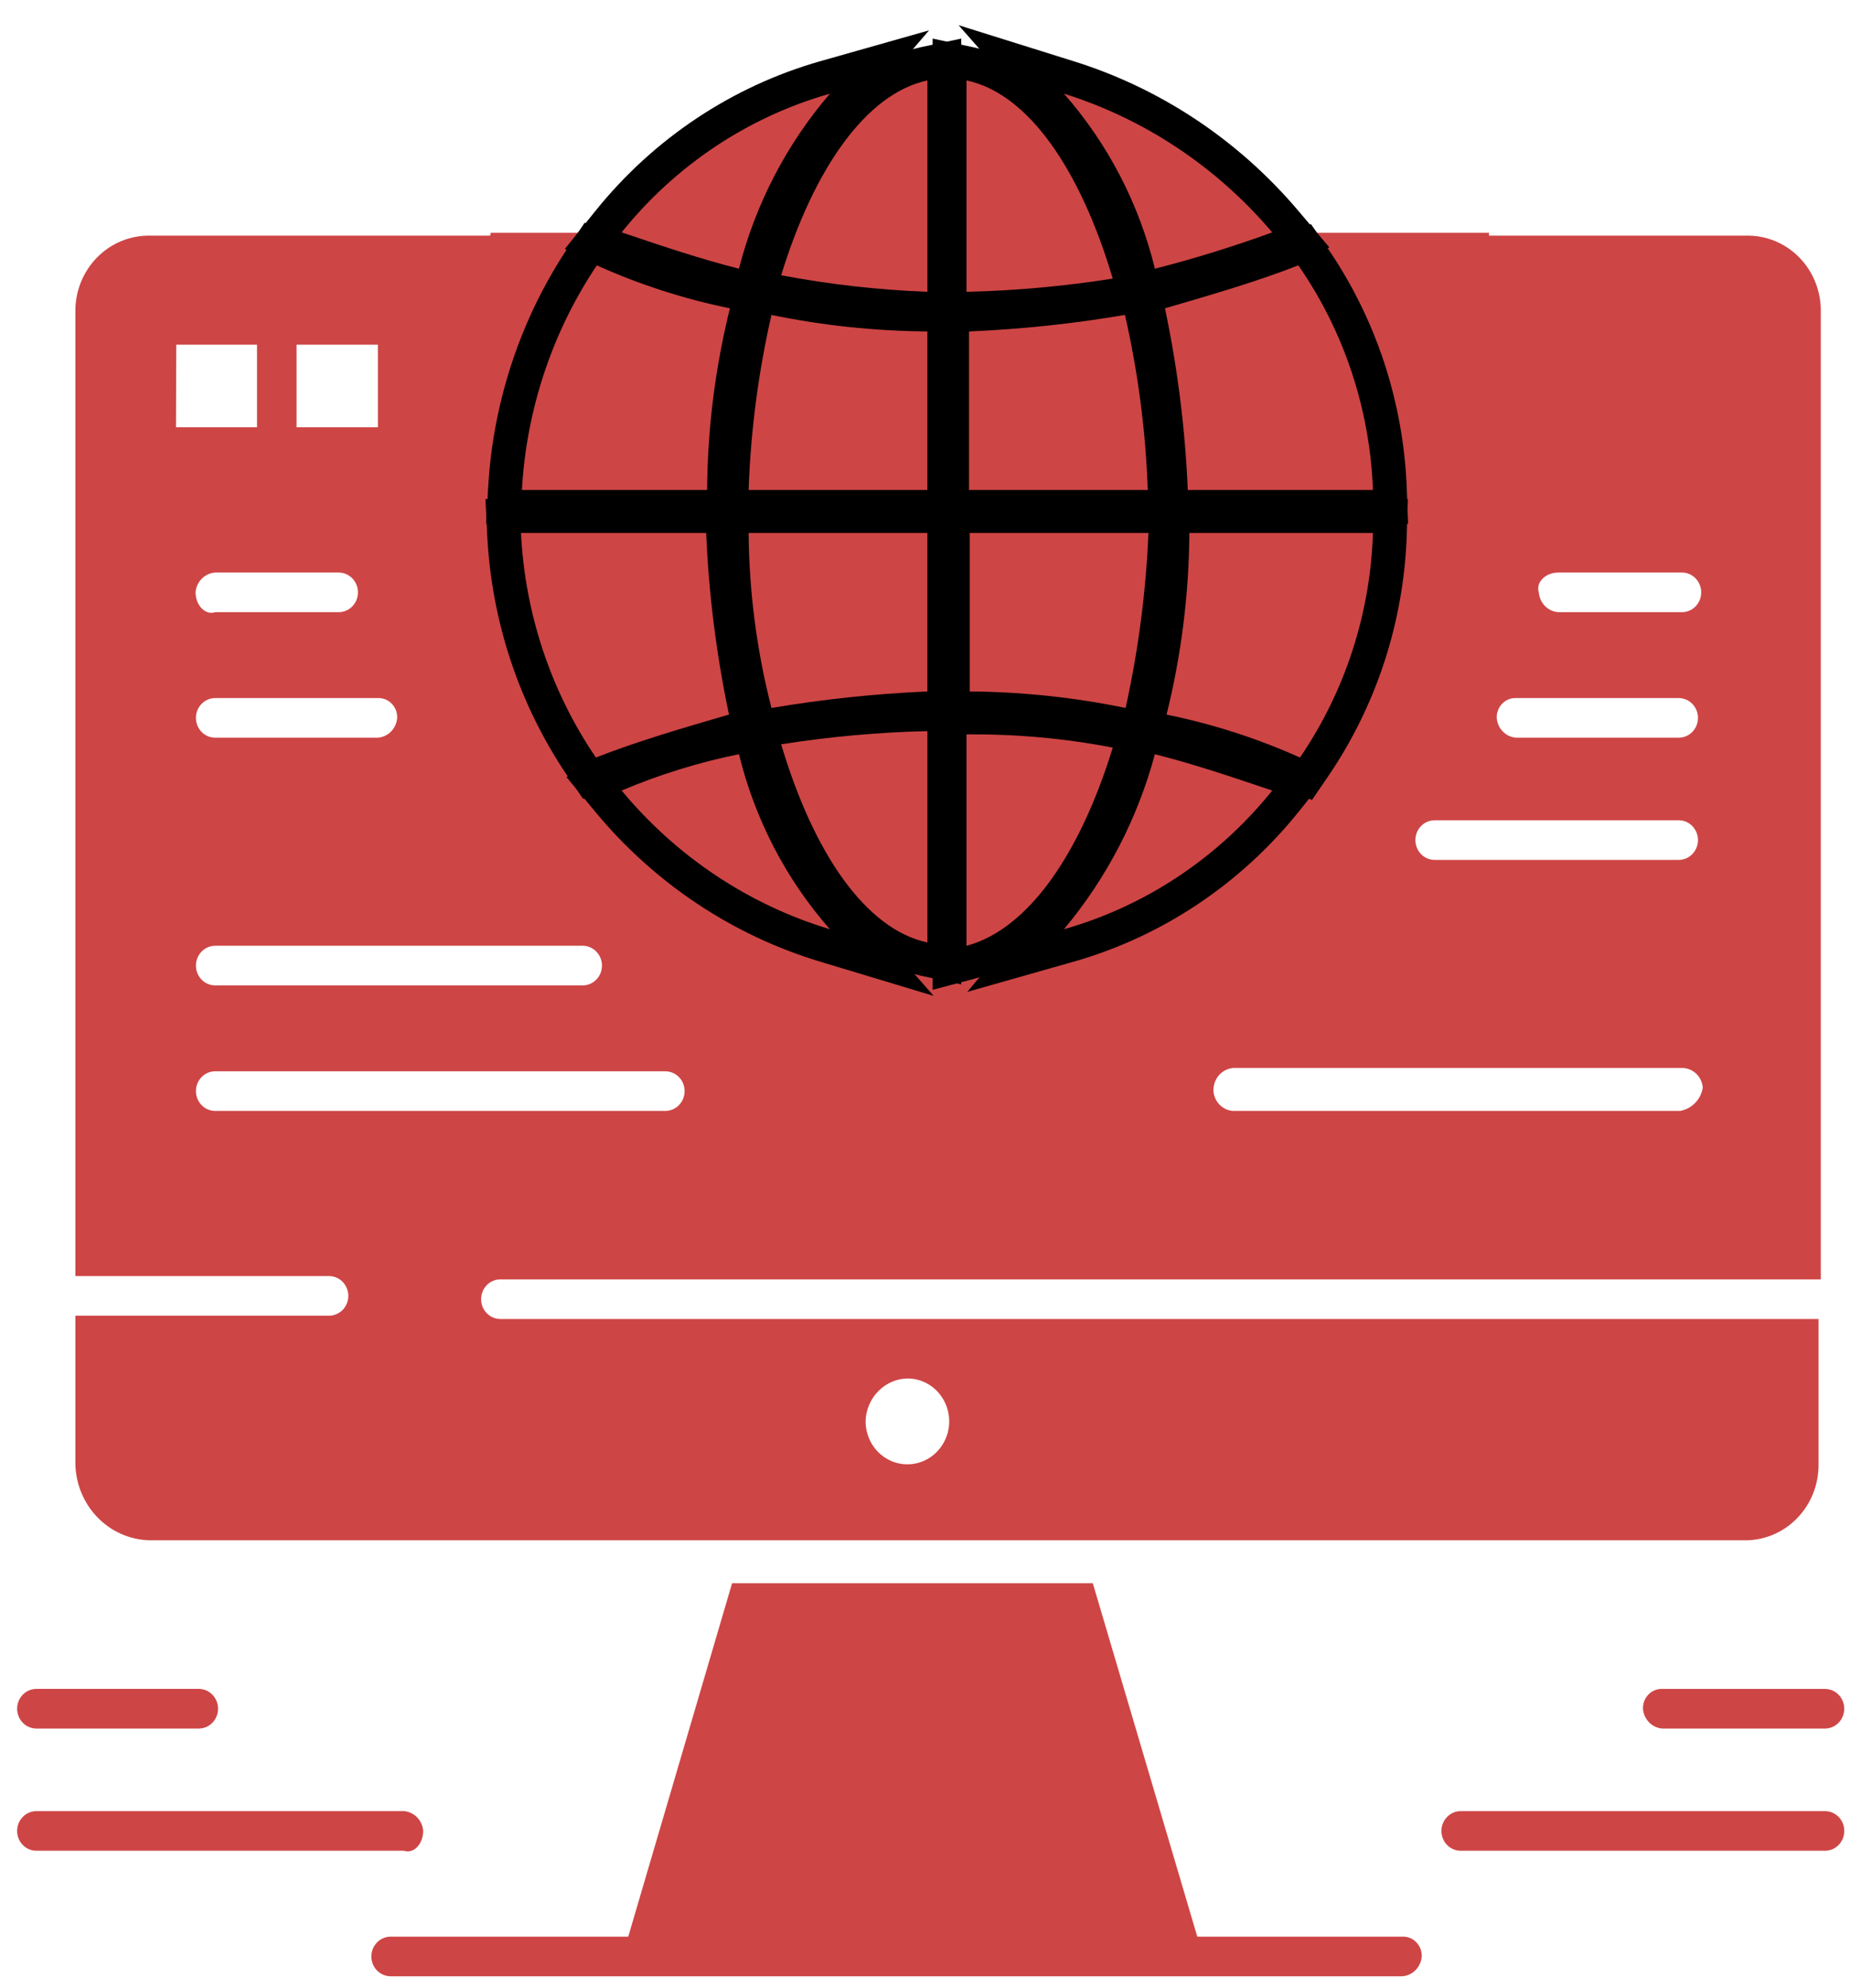 <svg width="54" height="58" viewBox="0 0 54 58" fill="none" xmlns="http://www.w3.org/2000/svg">
<path d="M4.386 44.935H50.895C51.182 44.942 51.467 44.889 51.733 44.78C51.999 44.672 52.242 44.509 52.445 44.302C52.649 44.096 52.811 43.849 52.92 43.577C53.029 43.305 53.084 43.013 53.082 42.719V38.479H14.606C14.456 38.479 14.313 38.419 14.208 38.31C14.102 38.202 14.043 38.055 14.043 37.901C14.043 37.748 14.102 37.601 14.208 37.492C14.313 37.384 14.456 37.323 14.606 37.323H53.148V9.091C53.151 8.797 53.098 8.506 52.989 8.234C52.881 7.962 52.721 7.715 52.517 7.508C52.314 7.302 52.072 7.139 51.807 7.03C51.541 6.921 51.256 6.868 50.97 6.875H38.752C40.411 9.23 41.307 12.062 41.314 14.969C41.335 17.927 40.398 20.808 38.649 23.159V23.255C37.992 24.152 37.229 24.961 36.378 25.664C36.353 25.664 36.329 25.674 36.311 25.692C36.294 25.71 36.284 25.735 36.284 25.761C36.181 25.761 36.181 25.857 36.087 25.857C33.917 27.633 31.265 28.676 28.495 28.844H26.787C24.017 28.676 21.365 27.633 19.195 25.857C19.101 25.857 19.101 25.761 18.998 25.761L18.904 25.664C18.052 24.961 17.289 24.152 16.633 23.255V23.159C14.887 20.806 13.95 17.926 13.968 14.969C13.979 12.062 14.874 9.233 16.529 6.875H4.386C4.1 6.869 3.815 6.921 3.548 7.03C3.282 7.139 3.04 7.301 2.836 7.508C2.632 7.715 2.471 7.961 2.361 8.233C2.252 8.505 2.197 8.797 2.2 9.091V37.227H9.604C9.678 37.227 9.751 37.242 9.819 37.271C9.888 37.3 9.95 37.342 10.002 37.396C10.054 37.45 10.096 37.514 10.124 37.584C10.152 37.654 10.167 37.729 10.167 37.805C10.167 37.881 10.152 37.956 10.124 38.026C10.096 38.096 10.054 38.16 10.002 38.214C9.95 38.267 9.888 38.31 9.819 38.339C9.751 38.368 9.678 38.383 9.604 38.383H2.2V42.623C2.195 42.922 2.247 43.22 2.355 43.498C2.462 43.776 2.622 44.03 2.825 44.245C3.028 44.46 3.271 44.632 3.538 44.75C3.806 44.868 4.094 44.931 4.386 44.935ZM26.505 40.214C26.746 40.218 26.98 40.294 27.178 40.434C27.376 40.574 27.529 40.771 27.619 41C27.708 41.229 27.73 41.481 27.681 41.722C27.631 41.964 27.514 42.185 27.342 42.359C27.171 42.532 26.954 42.649 26.718 42.696C26.482 42.743 26.237 42.717 26.015 42.622C25.794 42.526 25.604 42.366 25.471 42.16C25.338 41.955 25.267 41.713 25.266 41.466C25.274 41.133 25.407 40.816 25.639 40.582C25.87 40.348 26.181 40.216 26.505 40.214ZM45.49 16.703H49.093C49.243 16.703 49.386 16.764 49.492 16.872C49.597 16.981 49.657 17.128 49.657 17.281C49.657 17.435 49.597 17.582 49.492 17.69C49.386 17.799 49.243 17.859 49.093 17.859H45.49C45.343 17.851 45.203 17.787 45.098 17.681C44.993 17.574 44.928 17.433 44.917 17.281C44.824 16.992 45.105 16.703 45.49 16.703ZM44.251 20.365H49C49.149 20.365 49.292 20.426 49.398 20.534C49.503 20.642 49.563 20.79 49.563 20.943C49.563 21.096 49.503 21.243 49.398 21.352C49.292 21.46 49.149 21.521 49 21.521H44.251C44.105 21.51 43.968 21.445 43.865 21.339C43.762 21.233 43.699 21.092 43.688 20.943C43.685 20.866 43.698 20.79 43.726 20.718C43.753 20.647 43.794 20.582 43.847 20.528C43.9 20.474 43.963 20.431 44.033 20.403C44.102 20.375 44.176 20.362 44.251 20.365ZM41.877 23.93H49C49.149 23.93 49.292 23.991 49.398 24.099C49.503 24.207 49.563 24.355 49.563 24.508C49.563 24.661 49.503 24.808 49.398 24.917C49.292 25.025 49.149 25.086 49 25.086H41.877C41.727 25.086 41.584 25.025 41.479 24.917C41.373 24.808 41.314 24.661 41.314 24.508C41.314 24.355 41.373 24.207 41.479 24.099C41.584 23.991 41.727 23.93 41.877 23.93ZM38.367 27.591H49.093C49.243 27.591 49.386 27.652 49.492 27.761C49.597 27.869 49.657 28.016 49.657 28.169C49.657 28.323 49.597 28.47 49.492 28.578C49.386 28.687 49.243 28.747 49.093 28.747H38.367C38.22 28.739 38.08 28.675 37.975 28.569C37.87 28.462 37.806 28.321 37.795 28.169C37.701 27.784 37.992 27.591 38.367 27.591ZM35.993 31.156H49.131C49.278 31.165 49.418 31.229 49.523 31.335C49.628 31.441 49.692 31.583 49.703 31.735C49.674 31.904 49.595 32.06 49.475 32.181C49.356 32.302 49.203 32.382 49.037 32.409H35.993C35.845 32.4 35.706 32.337 35.601 32.23C35.496 32.124 35.431 31.982 35.42 31.831C35.413 31.664 35.468 31.501 35.574 31.375C35.681 31.25 35.831 31.171 35.993 31.156ZM17.008 27.591C17.157 27.591 17.301 27.652 17.406 27.761C17.512 27.869 17.571 28.016 17.571 28.169C17.571 28.323 17.512 28.47 17.406 28.578C17.301 28.687 17.157 28.747 17.008 28.747H6.282C6.132 28.747 5.989 28.687 5.884 28.578C5.778 28.47 5.719 28.323 5.719 28.169C5.719 28.016 5.778 27.869 5.884 27.761C5.989 27.652 6.132 27.591 6.282 27.591H17.008ZM13.968 24.508C13.957 24.657 13.894 24.798 13.791 24.904C13.687 25.01 13.55 25.075 13.405 25.086H6.282C6.132 25.086 5.989 25.025 5.884 24.917C5.778 24.808 5.719 24.661 5.719 24.508C5.719 24.355 5.778 24.207 5.884 24.099C5.989 23.991 6.132 23.93 6.282 23.93H13.405C13.55 23.941 13.687 24.005 13.791 24.111C13.894 24.218 13.957 24.358 13.968 24.508ZM11.593 20.943C11.582 21.092 11.52 21.233 11.416 21.339C11.313 21.445 11.176 21.51 11.03 21.521H6.282C6.132 21.521 5.989 21.46 5.884 21.352C5.778 21.243 5.719 21.096 5.719 20.943C5.719 20.79 5.778 20.642 5.884 20.534C5.989 20.426 6.132 20.365 6.282 20.365H11.03C11.105 20.362 11.179 20.375 11.249 20.403C11.318 20.431 11.381 20.474 11.434 20.528C11.487 20.582 11.528 20.647 11.556 20.718C11.583 20.79 11.596 20.866 11.593 20.943ZM5.709 17.281C5.72 17.13 5.785 16.988 5.89 16.882C5.995 16.776 6.134 16.712 6.282 16.703H9.885C9.959 16.703 10.033 16.718 10.101 16.747C10.169 16.776 10.231 16.819 10.284 16.872C10.336 16.926 10.377 16.99 10.406 17.06C10.434 17.13 10.448 17.205 10.448 17.281C10.448 17.357 10.434 17.432 10.406 17.503C10.377 17.573 10.336 17.636 10.284 17.69C10.231 17.744 10.169 17.786 10.101 17.815C10.033 17.845 9.959 17.859 9.885 17.859H6.282C6 17.956 5.709 17.667 5.709 17.281ZM8.656 10.055H11.03V12.464H8.656V10.055ZM5.146 10.055H7.502V12.464H5.137L5.146 10.055ZM6.282 32.409C6.132 32.409 5.989 32.348 5.884 32.24C5.778 32.131 5.719 31.984 5.719 31.831C5.719 31.677 5.778 31.53 5.884 31.422C5.989 31.314 6.132 31.253 6.282 31.253H19.42C19.569 31.253 19.712 31.314 19.818 31.422C19.924 31.53 19.983 31.677 19.983 31.831C19.983 31.984 19.924 32.131 19.818 32.24C19.712 32.348 19.569 32.409 19.42 32.409H6.282Z" fill="#CE4545"/>
<path d="M43.462 6.791H14.327C14.162 7.449 13.537 10.445 12.352 17.161C10.87 25.556 22.228 28.025 23.709 31.975C25.191 35.926 40.005 23.58 41.981 21.605C43.561 20.025 43.627 11.07 43.462 6.791Z" fill="#CE4545"/>
<path d="M40.926 56.498H34.948L31.898 46.188H21.369L18.338 56.498H11.403C11.254 56.498 11.11 56.559 11.005 56.667C10.899 56.776 10.84 56.923 10.84 57.076C10.84 57.23 10.899 57.377 11.005 57.485C11.11 57.593 11.254 57.654 11.403 57.654H40.926C41.074 57.645 41.213 57.582 41.318 57.476C41.423 57.369 41.488 57.227 41.499 57.076C41.502 56.999 41.488 56.921 41.461 56.849C41.433 56.777 41.39 56.712 41.337 56.658C41.283 56.603 41.218 56.561 41.148 56.533C41.077 56.506 41.002 56.494 40.926 56.498Z" fill="#CE4545"/>
<path d="M12.352 53.414C12.342 53.265 12.279 53.124 12.175 53.018C12.072 52.912 11.935 52.847 11.79 52.836H1.063C0.914 52.836 0.77 52.897 0.665 53.006C0.559 53.114 0.5 53.261 0.5 53.414C0.5 53.568 0.559 53.715 0.665 53.823C0.77 53.932 0.914 53.992 1.063 53.992H11.79C12.071 54.089 12.352 53.8 12.352 53.414Z" fill="#CE4545"/>
<path d="M1.063 50.427H5.802C5.952 50.427 6.095 50.366 6.2 50.257C6.306 50.149 6.365 50.002 6.365 49.849C6.365 49.695 6.306 49.548 6.2 49.44C6.095 49.331 5.952 49.27 5.802 49.27H1.063C0.914 49.27 0.77 49.331 0.665 49.44C0.559 49.548 0.5 49.695 0.5 49.849C0.5 50.002 0.559 50.149 0.665 50.257C0.77 50.366 0.914 50.427 1.063 50.427Z" fill="#CE4545"/>
<path d="M53.27 52.836H42.637C42.488 52.836 42.345 52.897 42.239 53.006C42.134 53.114 42.074 53.261 42.074 53.414C42.074 53.568 42.134 53.715 42.239 53.823C42.345 53.932 42.488 53.992 42.637 53.992H53.27C53.419 53.992 53.562 53.932 53.668 53.823C53.774 53.715 53.833 53.568 53.833 53.414C53.833 53.261 53.774 53.114 53.668 53.006C53.562 52.897 53.419 52.836 53.27 52.836Z" fill="#CE4545"/>
<path d="M47.957 49.849C47.968 49.999 48.031 50.139 48.134 50.245C48.238 50.352 48.375 50.416 48.52 50.427H53.269C53.418 50.427 53.562 50.366 53.667 50.258C53.773 50.149 53.832 50.002 53.832 49.849C53.832 49.696 53.773 49.549 53.667 49.44C53.562 49.332 53.418 49.271 53.269 49.271H48.52C48.446 49.268 48.371 49.281 48.302 49.309C48.232 49.337 48.169 49.38 48.117 49.434C48.064 49.488 48.022 49.553 47.995 49.625C47.968 49.696 47.955 49.772 47.957 49.849Z" fill="#CE4545"/>
<path d="M51.858 29.506H36.55L35.562 27.037H51.858V29.506Z" fill="#CE4545"/>
<path d="M19.761 25.556H4.452L3.465 23.087H19.761V25.556Z" fill="#CE4545"/>
<path d="M26.967 27.978L27.564 28.106V27.495V21.328V20.823L27.059 20.835C25.607 20.868 24.159 20.999 22.724 21.226L22.166 21.314L22.328 21.855C22.812 23.479 23.449 24.884 24.215 25.942C24.979 26.996 25.902 27.75 26.967 27.978Z" fill="#CE4545" stroke="black" stroke-width="0.988"/>
<path d="M15.207 15.053H14.689L14.714 15.571C14.833 18.013 15.62 20.372 16.985 22.377L17.207 22.703L17.574 22.559C18.756 22.096 20.04 21.722 21.343 21.342L21.417 21.321L21.856 21.193L21.762 20.745C21.4 19.027 21.18 17.282 21.106 15.526L21.086 15.053H20.613H15.207Z" fill="#CE4545" stroke="black" stroke-width="0.988"/>
<path d="M24.083 27.582L25.739 28.081L24.596 26.783C23.37 25.39 22.495 23.709 22.05 21.885L21.937 21.424L21.472 21.518C20.267 21.762 19.088 22.127 17.952 22.608L17.34 22.866L17.765 23.378C19.426 25.379 21.622 26.841 24.083 27.582Z" fill="#CE4545" stroke="black" stroke-width="0.988"/>
<path d="M24.6 3.054L25.672 1.809L24.091 2.257C21.607 2.961 19.397 4.433 17.76 6.469L17.316 7.021L17.987 7.247C18.025 7.26 18.062 7.272 18.1 7.285C19.203 7.657 20.32 8.033 21.449 8.318L21.926 8.438L22.048 7.961C22.514 6.142 23.389 4.462 24.6 3.054Z" fill="#CE4545" stroke="black" stroke-width="0.988"/>
<path d="M20.64 14.787H21.13L21.134 14.297C21.146 12.548 21.365 10.808 21.785 9.113L21.91 8.613L21.404 8.51C20.105 8.247 18.837 7.838 17.624 7.291L17.243 7.12L17.011 7.466C15.662 9.478 14.877 11.83 14.741 14.266L14.712 14.787H15.234H20.64Z" fill="#CE4545" stroke="black" stroke-width="0.988"/>
<path d="M27.052 9.006L27.564 9.026V8.513V2.346V1.736L26.967 1.863C25.903 2.091 24.98 2.845 24.217 3.885C23.451 4.93 22.813 6.31 22.329 7.886L22.166 8.414L22.709 8.516C24.143 8.787 25.595 8.951 27.052 9.006Z" fill="#CE4545" stroke="black" stroke-width="0.988"/>
<path d="M27.563 9.669V9.179L27.073 9.175C25.577 9.164 24.085 9.006 22.617 8.704L22.144 8.606L22.037 9.077C21.646 10.784 21.419 12.525 21.358 14.277L21.34 14.788H21.852H27.069H27.563V14.294V9.669Z" fill="#CE4545" stroke="black" stroke-width="0.988"/>
<path d="M27.563 15.547V15.053H27.069H21.852H21.354L21.358 15.551C21.372 17.315 21.601 19.071 22.04 20.777L22.153 21.217L22.601 21.141C24.086 20.889 25.586 20.73 27.09 20.666L27.563 20.645V20.172V15.547Z" fill="#CE4545" stroke="black" stroke-width="0.988"/>
<path d="M30.676 26.792L29.645 28.022L31.189 27.584C33.673 26.88 35.883 25.409 37.521 23.372L37.964 22.82L37.293 22.594C37.256 22.582 37.219 22.569 37.181 22.557C36.077 22.185 34.96 21.809 33.831 21.524L33.36 21.405L33.234 21.874C32.745 23.688 31.871 25.367 30.676 26.792Z" fill="#CE4545" stroke="black" stroke-width="0.988"/>
<path d="M38.304 7.46L38.082 7.14L37.719 7.281C36.528 7.745 35.244 8.119 33.942 8.498C33.916 8.505 33.891 8.513 33.866 8.52L33.426 8.648L33.521 9.096C33.883 10.813 34.102 12.559 34.177 14.315L34.197 14.787H34.67H40.076H40.588L40.569 14.275C40.478 11.826 39.691 9.457 38.304 7.46Z" fill="#CE4545" stroke="black" stroke-width="0.988"/>
<path d="M37.306 7.243L37.97 6.999L37.512 6.46C35.835 4.482 33.649 3.026 31.202 2.261L29.518 1.734L30.684 3.058C31.91 4.451 32.785 6.133 33.231 7.956L33.349 8.439L33.831 8.318C34.994 8.024 36.24 7.633 37.306 7.243Z" fill="#CE4545" stroke="black" stroke-width="0.988"/>
<path d="M28.314 1.863L27.717 1.736V2.346V8.513V9.018L28.222 9.007C29.674 8.973 31.123 8.842 32.558 8.615L33.115 8.527L32.954 7.986C32.47 6.363 31.835 4.958 31.07 3.9C30.308 2.845 29.384 2.091 28.314 1.863Z" fill="#CE4545" stroke="black" stroke-width="0.988"/>
<path d="M34.016 15.568L34.038 15.053H33.522H28.305H27.811V15.547V20.172V20.662L28.301 20.666C29.797 20.677 31.289 20.835 32.757 21.138L33.233 21.236L33.338 20.761C33.715 19.054 33.942 17.316 34.016 15.568Z" fill="#CE4545" stroke="black" stroke-width="0.988"/>
<path d="M33.318 9.077L33.214 8.622L32.754 8.7C31.268 8.953 29.769 9.112 28.264 9.176L27.791 9.196V9.669V14.294V14.788H28.285H33.503H34.014L33.996 14.277C33.935 12.525 33.708 10.784 33.318 9.077Z" fill="#CE4545" stroke="black" stroke-width="0.988"/>
<path d="M32.953 21.955L33.114 21.43L32.574 21.325C31.134 21.048 29.671 20.916 28.206 20.931L27.717 20.936V21.425V27.592V28.234L28.338 28.069C29.393 27.788 30.309 27.018 31.07 25.966C31.833 24.91 32.468 23.532 32.953 21.955Z" fill="#CE4545" stroke="black" stroke-width="0.988"/>
<path d="M40.569 15.563L40.585 15.053H40.076H34.717H34.227L34.223 15.544C34.211 17.293 33.992 19.033 33.572 20.728L33.447 21.228L33.952 21.331C35.255 21.596 36.526 22.005 37.743 22.55L38.12 22.719L38.353 22.378C39.722 20.375 40.492 18.006 40.569 15.563Z" fill="#CE4545" stroke="black" stroke-width="0.988"/>
</svg>
